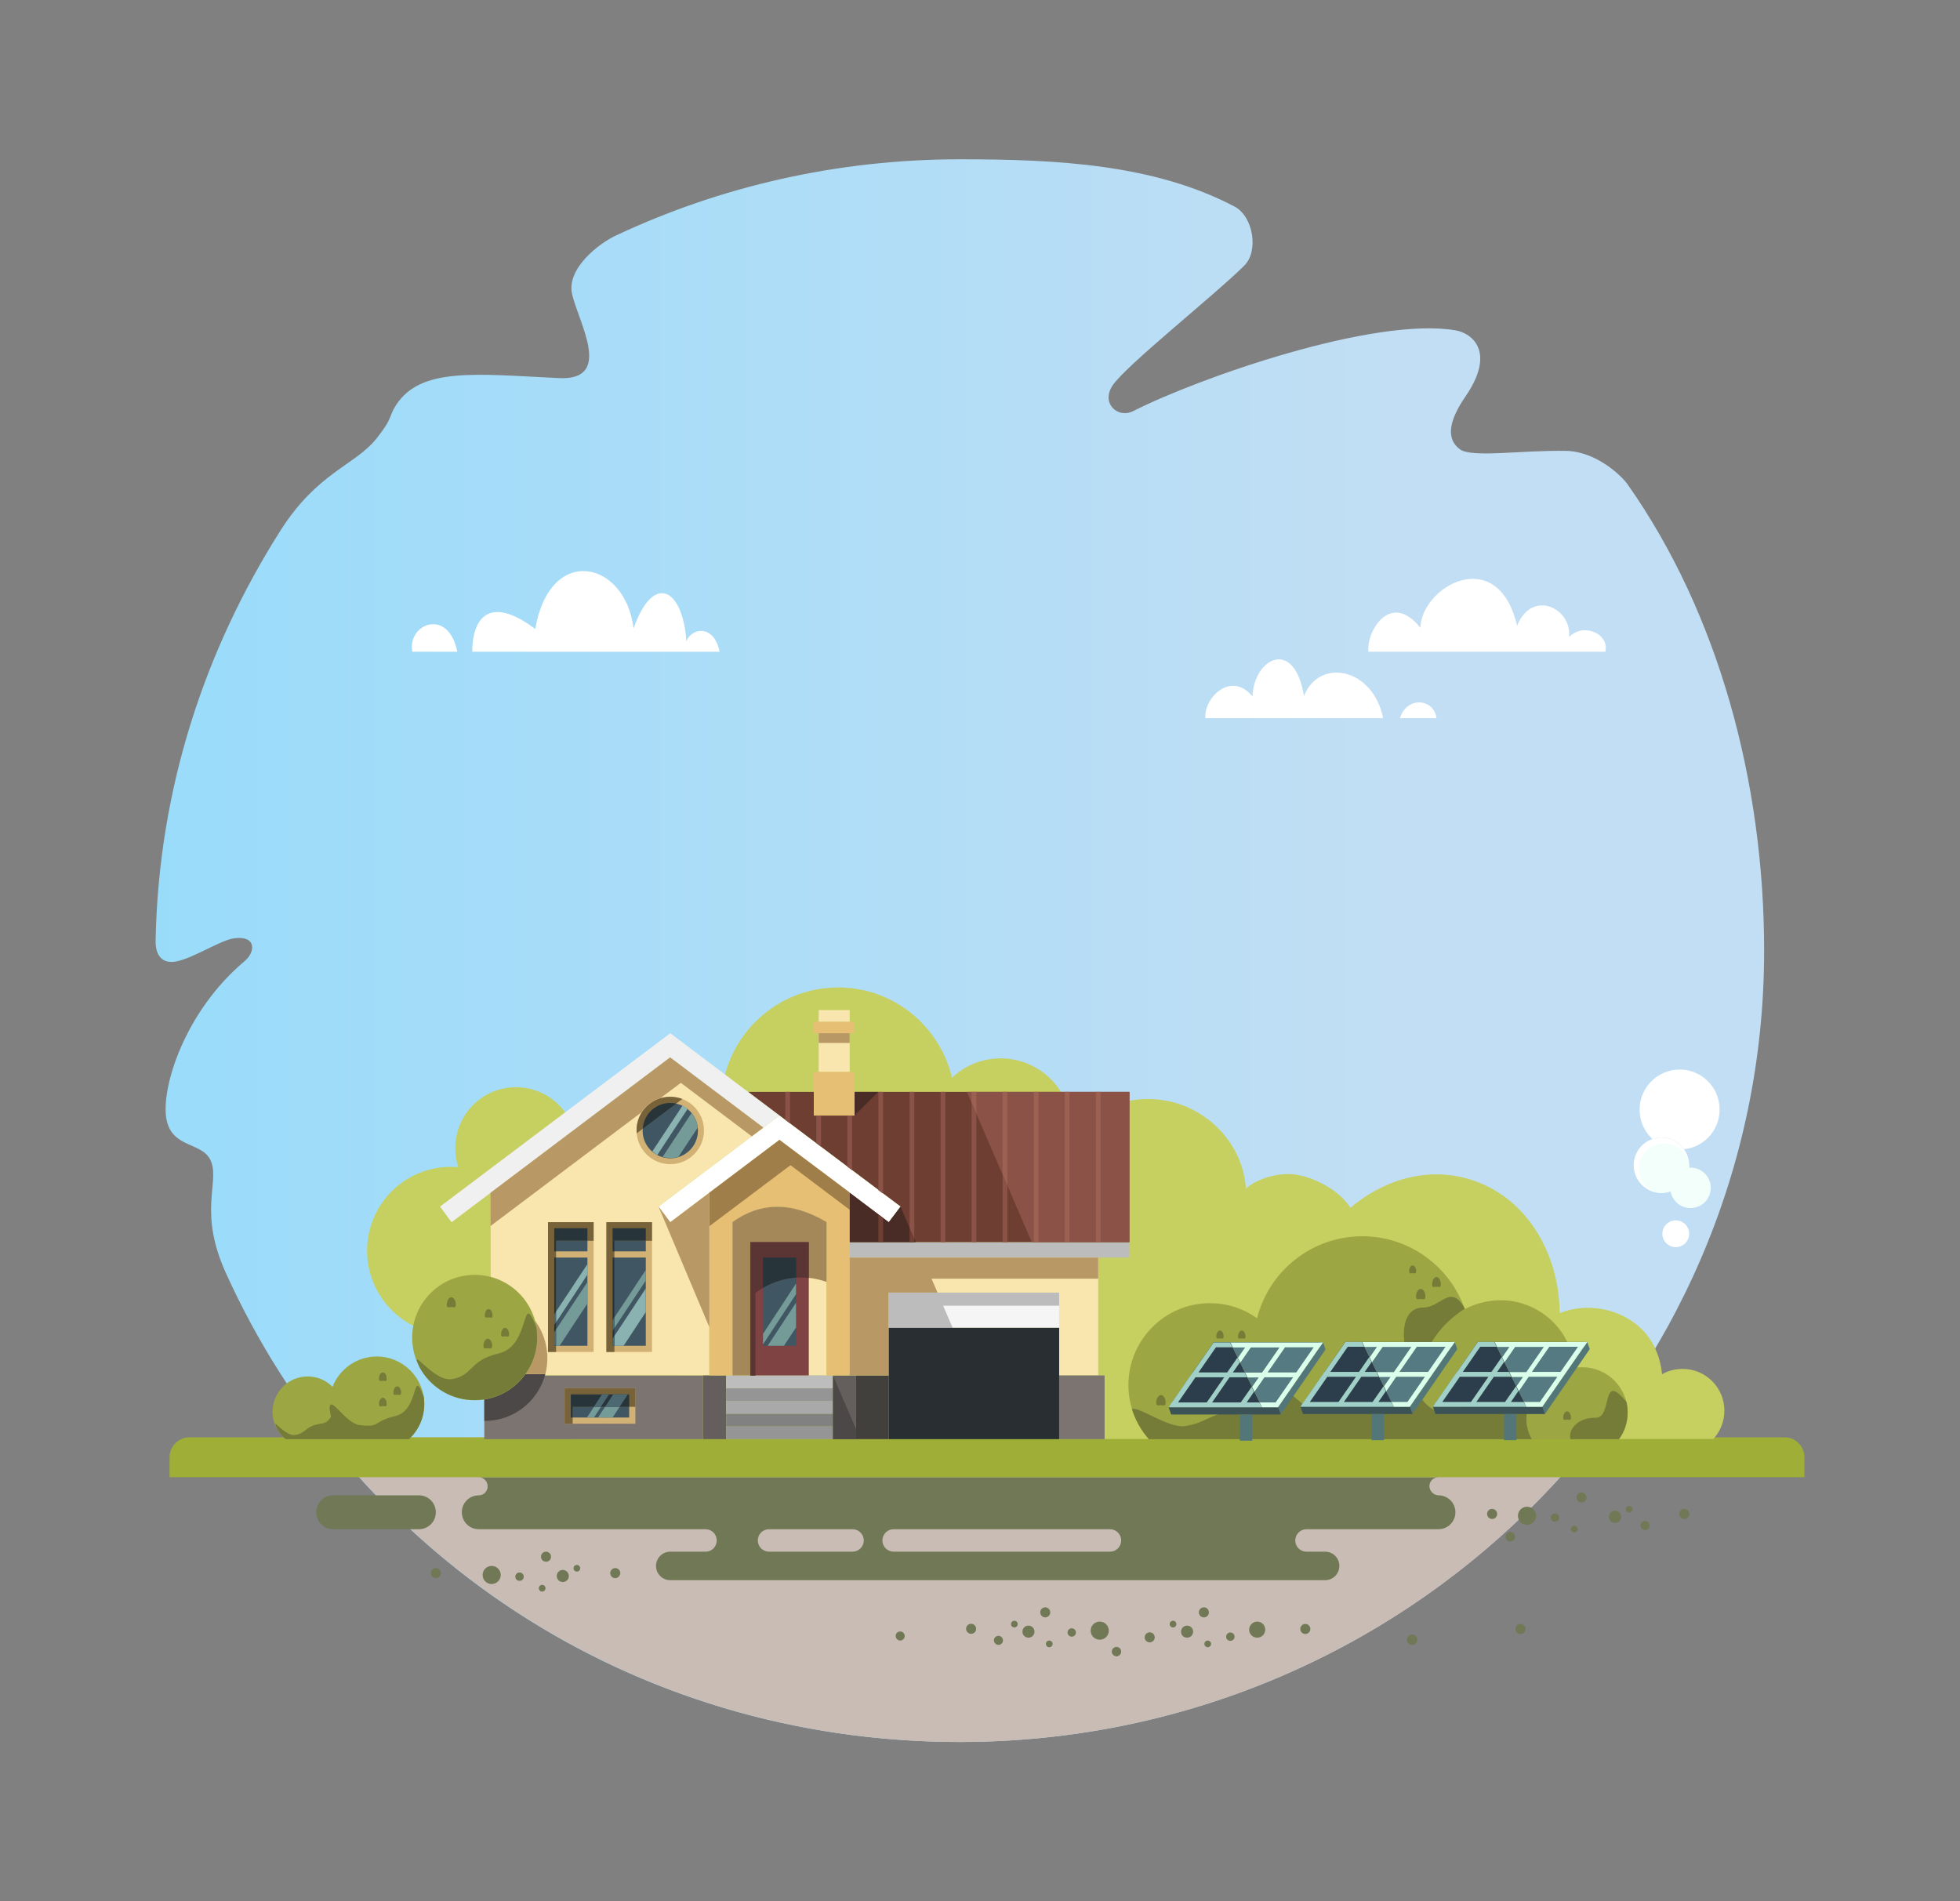 <?xml version="1.0" encoding="utf-8"?>
<!-- Generator: Adobe Illustrator 22.0.0, SVG Export Plug-In . SVG Version: 6.00 Build 0)  -->
<svg version="1.1" id="_x2014_ÎÓÈ_x5F_1" xmlns="http://www.w3.org/2000/svg" xmlns:xlink="http://www.w3.org/1999/xlink"
	 x="0px" y="0px" viewBox="0 0 1168.8 1133.9" style="enable-background:new 0 0 1168.8 1133.9;" xml:space="preserve">
<rect x="0" y="0" width="1168.8" height="1133.9" fill="#808080" stroke="none"/>
<style type="text/css">
	.st0{fill-rule:evenodd;clip-rule:evenodd;fill:url(#SVGID_1_);}
	.st1{fill-rule:evenodd;clip-rule:evenodd;fill:#C9BCB5;}
	.st2{fill-rule:evenodd;clip-rule:evenodd;fill:#FFFFFF;}
	.st3{fill-rule:evenodd;clip-rule:evenodd;fill:#F2FFFA;}
	.st4{fill-rule:evenodd;clip-rule:evenodd;fill:#707855;}
	.st5{fill:#9EAE37;}
	.st6{fill-rule:evenodd;clip-rule:evenodd;fill:#C6D061;}
	.st7{fill-rule:evenodd;clip-rule:evenodd;fill:#9CA744;}
	.st8{fill-rule:evenodd;clip-rule:evenodd;fill:#757C38;}
	.st9{fill-rule:evenodd;clip-rule:evenodd;fill:#7C7470;}
	.st10{fill-rule:evenodd;clip-rule:evenodd;fill:#D2B174;}
	.st11{fill-rule:evenodd;clip-rule:evenodd;fill:#F9E6AE;}
	.st12{fill-rule:evenodd;clip-rule:evenodd;fill:#42403D;}
	.st13{fill-rule:evenodd;clip-rule:evenodd;fill:#BCBCBC;}
	.st14{fill-rule:evenodd;clip-rule:evenodd;fill:#6F3E33;}
	.st15{fill-rule:evenodd;clip-rule:evenodd;fill:#645F5C;}
	.st16{fill-rule:evenodd;clip-rule:evenodd;fill:#959595;}
	.st17{fill-rule:evenodd;clip-rule:evenodd;fill:#818181;}
	.st18{fill-rule:evenodd;clip-rule:evenodd;fill:#A9A9A9;}
	.st19{fill-rule:evenodd;clip-rule:evenodd;fill:#F0F0F0;}
	.st20{fill-rule:evenodd;clip-rule:evenodd;fill:#BDBDBD;}
	.st21{fill-rule:evenodd;clip-rule:evenodd;fill:#405662;}
	.st22{fill-rule:evenodd;clip-rule:evenodd;fill:#E7BF74;}
	.st23{fill-rule:evenodd;clip-rule:evenodd;fill:#F5F5F5;}
	.st24{fill-rule:evenodd;clip-rule:evenodd;fill:#B89966;}
	.st25{fill-rule:evenodd;clip-rule:evenodd;fill:#9F7E49;}
	.st26{fill-rule:evenodd;clip-rule:evenodd;fill:#A58859;}
	.st27{fill-rule:evenodd;clip-rule:evenodd;fill:#4A2C26;}
	.st28{fill:#6F3E33;}
	.st29{fill-rule:evenodd;clip-rule:evenodd;fill:#77623A;}
	.st30{fill-rule:evenodd;clip-rule:evenodd;fill:#27343A;}
	.st31{fill-rule:evenodd;clip-rule:evenodd;fill:#4C4847;}
	.st32{fill-rule:evenodd;clip-rule:evenodd;fill:#759B99;}
	.st33{fill-rule:evenodd;clip-rule:evenodd;fill:#89B2B0;}
	.st34{fill-rule:evenodd;clip-rule:evenodd;fill:#7F4343;}
	.st35{fill-rule:evenodd;clip-rule:evenodd;fill:#5B3434;}
	.st36{fill-rule:evenodd;clip-rule:evenodd;fill:#4C6972;}
	.st37{fill-rule:evenodd;clip-rule:evenodd;fill:#8B5347;}
	.st38{fill:#9D6152;}
	.st39{fill:#8B5347;}
	.st40{fill-rule:evenodd;clip-rule:evenodd;fill:#282E31;}
	.st41{fill-rule:evenodd;clip-rule:evenodd;fill:#537679;}
	.st42{fill-rule:evenodd;clip-rule:evenodd;fill:#3B5357;}
	.st43{fill-rule:evenodd;clip-rule:evenodd;fill:#2C3E4B;}
	.st44{fill-rule:evenodd;clip-rule:evenodd;fill:#567A81;}
	.st45{fill-rule:evenodd;clip-rule:evenodd;fill:#A0D0C7;}
	.st46{fill-rule:evenodd;clip-rule:evenodd;fill:#DAFFEA;}
</style>
<g>
	<linearGradient id="SVGID_1_" gradientUnits="userSpaceOnUse" x1="92.798" y1="566.929" x2="1052.154" y2="566.929">
		<stop  offset="0" style="stop-color:#99DCFA"/>
		<stop  offset="0.162" style="stop-color:#A2DCF9"/>
		<stop  offset="0.768" style="stop-color:#C1DEF4"/>
	</linearGradient>
	<path class="st0" d="M572.5,95c57.5,0,115.7,2.9,163.7,28.2c11.2,5.9,14.5,26.6,5.8,35.2c-18.2,18.1-71.6,60.3-78.8,71.9
		c-6.6,10.6,3.6,19.4,12.5,14.9c39.3-19.9,143.5-56.4,192.2-48.2c10.1,1.7,24.3,13,5.9,39.6c-9.7,14.1-11.8,25.3-3,31.5
		c7.3,5,37.3,0.3,63.1,0.8c18.3,0.4,33.3,15.1,36.7,20c54.2,77,81.4,177.6,81.4,278.1c0,260.6-214.8,471.9-479.7,471.9
		c-197.3,0-362.7-114-437.7-279.9c-16.1-35.6-4.1-52.8-8.5-65.7c-4.4-12.8-23.6-7.6-26.9-26.1C96,648.7,110,603.3,146,573.1
		c6.2-5.2,7.2-15.3-6.4-13.5c-7.8,1-23.8,11.5-34,13.7c-9.2,2-13-3.9-12.8-12.4c1.7-90,29.1-173,74.4-244.4
		c21.9-34.6,44.4-39,57.1-54.7c10.2-12.7,7.3-13.1,11.8-20.1c14.7-22.9,47.6-18.6,97.3-16.2c32.4,1.5,11.8-32.8,7.8-49.9
		c-3.7-15.6,16.5-30.7,26-35.1C429.3,111.3,499,95,572.5,95L572.5,95z"/>
	<path class="st1" d="M194.3,857.2c87.2,111,222.8,181.7,378.1,181.7c153.7,0,290.4-71.1,378.2-181.7H194.3z"/>
	<g>
		<path class="st2" d="M319.2,375.1c8.7-50.9,53.8-40.8,58.6-0.3c11.8-33.6,29.4-23.9,31.5,7.6c3.4-8.2,16.5-10.1,19.8,6.3H281.6
			C281.6,369.4,291.2,354.1,319.2,375.1L319.2,375.1z"/>
		<path class="st2" d="M272.7,388.7h-26.8C242.7,372,267.4,362.1,272.7,388.7L272.7,388.7z"/>
		<path class="st2" d="M777.6,415.1c-5.8-35.2-29.9-22.5-30.7,0.2c-13.1-15.6-29.2,1.3-28.1,13h106
			C818.8,398.3,786.7,392,777.6,415.1L777.6,415.1z"/>
		<path class="st2" d="M834.8,428.3h21.8C855.4,417,839.2,414.6,834.8,428.3L834.8,428.3z"/>
		<path class="st2" d="M957.3,388.7c2.6-10.6-12.9-17.7-21.6-8.8c1.7-17.5-22.4-28.6-31-6.7c-11.5-49-56.9-23.8-57.7,1.2
			c-17.4-22-32.2,1.4-31,14.3H957.3L957.3,388.7z"/>
	</g>
	<g>
		<path class="st2" d="M999.3,727.8c4.4,0,8,3.6,8,8c0,4.4-3.6,8-8,8c-4.4,0-8-3.6-8-8C991.3,731.4,994.9,727.8,999.3,727.8
			L999.3,727.8z"/>
		<path class="st2" d="M999,638c13.1-1.5,24.9,8,26.3,21.1c1.5,13.1-8,24.9-21,26.3c-3.4-4.8-9.1-7.6-15.4-6.9
			c-1.2,0.1-2.4,0.4-3.5,0.8c-4.1-3.8-6.9-8.9-7.5-14.9C976.4,651.3,985.9,639.5,999,638L999,638z"/>
		<path class="st2" d="M988.9,678.5c9.1-1,17.2,5.5,18.3,14.6c1,9.1-5.5,17.2-14.6,18.3c-9.1,1-17.2-5.5-18.3-14.6
			C973.3,687.7,979.8,679.5,988.9,678.5L988.9,678.5z"/>
		<path class="st3" d="M1007.2,696.4c6.5-0.5,12.2,4.2,12.9,10.7c0.7,6.6-4,12.6-10.7,13.3c-6.4,0.7-12.2-3.7-13.2-10
			c-1.2,0.4-2.4,0.7-3.6,0.8c-2.5,0.3-5,0-7.3-0.8c-4.2-2.3-7.2-6.5-7.8-11.6c-0.9-8.3,5.1-15.8,13.3-16.7
			c7.6-0.8,14.6,4.1,16.3,11.4C1007.3,694.6,1007.3,695.5,1007.2,696.4L1007.2,696.4z"/>
	</g>
	<g>
		<path class="st4" d="M981,912.5c-1.5,0-2.7-1.2-2.7-2.7c0-1.5,1.2-2.7,2.7-2.7c1.5,0,2.7,1.2,2.7,2.7
			C983.7,911.4,982.5,912.5,981,912.5L981,912.5z"/>
		<path class="st4" d="M910.6,909.4c-3,0-5.4-2.4-5.4-5.4c0-3,2.4-5.4,5.4-5.4c3,0,5.4,2.4,5.4,5.4C916,907,913.6,909.4,910.6,909.4
			L910.6,909.4z"/>
		<path class="st4" d="M963.1,908.2c-2,0-3.6-1.6-3.6-3.6c0-2,1.6-3.6,3.6-3.6c2,0,3.6,1.6,3.6,3.6
			C966.8,906.6,965.2,908.2,963.1,908.2L963.1,908.2z"/>
		<path class="st4" d="M938.8,913.9c-1.1,0-2-0.9-2-2s0.9-2,2-2c1.1,0,2,0.9,2,2S939.9,913.9,938.8,913.9L938.8,913.9z"/>
		<path class="st4" d="M900.6,919.3c-1.6,0-2.8-1.3-2.8-2.8c0-1.6,1.3-2.8,2.8-2.8c1.6,0,2.8,1.3,2.8,2.8
			C903.5,918,902.2,919.3,900.6,919.3L900.6,919.3z"/>
		<path class="st4" d="M927.3,907.6c-1.4,0-2.5-1.1-2.5-2.5s1.1-2.5,2.5-2.5c1.4,0,2.5,1.1,2.5,2.5S928.7,907.6,927.3,907.6
			L927.3,907.6z"/>
		<path class="st4" d="M1004.4,905.9c-1.6,0-3-1.3-3-3s1.3-3,3-3c1.6,0,3,1.3,3,3S1006.1,905.9,1004.4,905.9L1004.4,905.9z"/>
		<path class="st4" d="M889.8,905.9c-1.6,0-3-1.3-3-3s1.3-3,3-3c1.6,0,3,1.3,3,3S891.4,905.9,889.8,905.9L889.8,905.9z"/>
		<path class="st4" d="M971.5,902.1c-1.1,0-2-0.9-2-2c0-1.1,0.9-2,2-2c1.1,0,2,0.9,2,2C973.5,901.2,972.6,902.1,971.5,902.1
			L971.5,902.1z"/>
		<path class="st4" d="M943.1,896.1c-1.6,0-3-1.3-3-3c0-1.6,1.3-3,3-3c1.6,0,3,1.3,3,3C946.1,894.8,944.7,896.1,943.1,896.1
			L943.1,896.1z"/>
	</g>
	<g>
		<path class="st4" d="M595.4,981c1.5,0,2.7-1.2,2.7-2.7c0-1.5-1.2-2.7-2.7-2.7c-1.5,0-2.7,1.2-2.7,2.7
			C592.8,979.9,594,981,595.4,981L595.4,981z"/>
		<path class="st4" d="M655.8,977.9c3,0,5.4-2.4,5.4-5.4c0-3-2.4-5.4-5.4-5.4c-3,0-5.4,2.4-5.4,5.4
			C650.4,975.5,652.8,977.9,655.8,977.9L655.8,977.9z"/>
		<path class="st4" d="M613.3,976.7c2,0,3.6-1.6,3.6-3.6c0-2-1.6-3.6-3.6-3.6c-2,0-3.6,1.6-3.6,3.6
			C609.7,975.1,611.3,976.7,613.3,976.7L613.3,976.7z"/>
		<path class="st4" d="M625.7,982.4c1.1,0,2-0.9,2-2c0-1.1-0.9-2-2-2c-1.1,0-2,0.9-2,2C623.7,981.5,624.6,982.4,625.7,982.4
			L625.7,982.4z"/>
		<path class="st4" d="M665.8,987.8c1.6,0,2.8-1.3,2.8-2.8c0-1.6-1.3-2.8-2.8-2.8c-1.6,0-2.8,1.3-2.8,2.8
			C663,986.5,664.2,987.8,665.8,987.8L665.8,987.8z"/>
		<path class="st4" d="M639.1,976.1c1.4,0,2.5-1.1,2.5-2.5c0-1.4-1.1-2.5-2.5-2.5c-1.4,0-2.5,1.1-2.5,2.5
			C636.6,974.9,637.7,976.1,639.1,976.1L639.1,976.1z"/>
		<path class="st4" d="M579.1,974.4c1.6,0,3-1.3,3-3c0-1.6-1.3-3-3-3c-1.6,0-3,1.3-3,3C576.1,973,577.5,974.4,579.1,974.4
			L579.1,974.4z"/>
		<path class="st4" d="M685.6,979.5c1.6,0,3-1.3,3-3c0-1.6-1.3-3-3-3c-1.6,0-3,1.3-3,3C682.6,978.2,683.9,979.5,685.6,979.5
			L685.6,979.5z"/>
		<path class="st4" d="M604.9,970.6c1.1,0,2-0.9,2-2c0-1.1-0.9-2-2-2c-1.1,0-2,0.9-2,2C602.9,969.7,603.8,970.6,604.9,970.6
			L604.9,970.6z"/>
		<path class="st4" d="M623.3,964.6c1.6,0,3-1.3,3-3c0-1.6-1.3-3-3-3c-1.6,0-3,1.3-3,3C620.4,963.3,621.7,964.6,623.3,964.6
			L623.3,964.6z"/>
		<path class="st4" d="M749.7,976.7c2.7,0,4.8-2.2,4.8-4.8c0-2.7-2.2-4.8-4.8-4.8s-4.8,2.2-4.8,4.8
			C744.9,974.6,747.1,976.7,749.7,976.7L749.7,976.7z"/>
		<path class="st4" d="M707.9,976.7c2,0,3.6-1.6,3.6-3.6c0-2-1.6-3.6-3.6-3.6c-2,0-3.6,1.6-3.6,3.6
			C704.2,975.1,705.8,976.7,707.9,976.7L707.9,976.7z"/>
		<path class="st4" d="M720.2,982.4c1.1,0,2-0.9,2-2c0-1.1-0.9-2-2-2c-1.1,0-2,0.9-2,2C718.2,981.5,719.1,982.4,720.2,982.4
			L720.2,982.4z"/>
		<path class="st4" d="M733.7,978.6c1.4,0,2.5-1.1,2.5-2.5c0-1.4-1.1-2.5-2.5-2.5c-1.4,0-2.5,1.1-2.5,2.5
			C731.1,977.5,732.3,978.6,733.7,978.6L733.7,978.6z"/>
		<path class="st4" d="M778.4,974.5c1.6,0,3-1.3,3-3c0-1.6-1.3-3-3-3c-1.6,0-3,1.3-3,3C775.4,973.2,776.8,974.5,778.4,974.5
			L778.4,974.5z"/>
		<path class="st4" d="M699.5,970.6c1.1,0,2-0.9,2-2c0-1.1-0.9-2-2-2c-1.1,0-2,0.9-2,2C697.5,969.7,698.4,970.6,699.5,970.6
			L699.5,970.6z"/>
		<path class="st4" d="M717.9,964.6c1.6,0,3-1.3,3-3c0-1.6-1.3-3-3-3c-1.6,0-3,1.3-3,3C714.9,963.3,716.2,964.6,717.9,964.6
			L717.9,964.6z"/>
		<path class="st4" d="M536.8,978.4c1.5,0,2.7-1.2,2.7-2.7c0-1.5-1.2-2.7-2.7-2.7c-1.5,0-2.7,1.2-2.7,2.7
			C534.2,977.2,535.4,978.4,536.8,978.4L536.8,978.4z"/>
		<path class="st4" d="M842.1,981c1.7,0,3.1-1.4,3.1-3.1c0-1.7-1.4-3.1-3.1-3.1c-1.7,0-3.1,1.4-3.1,3.1
			C839.1,979.7,840.4,981,842.1,981L842.1,981z"/>
		<path class="st4" d="M906.7,974.5c1.6,0,3-1.3,3-3c0-1.6-1.3-3-3-3c-1.6,0-3,1.3-3,3C903.7,973.2,905.1,974.5,906.7,974.5
			L906.7,974.5z"/>
	</g>
	<g>
		<path class="st4" d="M857.8,891.8c5.6,0,10.1,4.5,10.1,10.1c0,5.6-4.5,10.1-10.1,10.1h-78.7c-3.7,0-6.7,3-6.7,6.7
			c0,3.7,3,6.7,6.6,6.7h11.2c4.7,0,8.5,3.8,8.5,8.5c0,4.7-3.8,8.5-8.5,8.5H399.7c-4.7,0-8.5-3.8-8.5-8.5c0-4.7,3.8-8.5,8.5-8.5h21.1
			c3.7,0,6.6-3,6.6-6.7c0-3.7-3-6.7-6.7-6.7H285.5c-5.6,0-10.1-4.5-10.1-10.1c0-5.6,4.5-10.1,10.1-10.1c3,0,5.3-2.4,5.3-5.4
			c0-3-2.4-5.4-5.4-5.4h572.4c-3,0-5.4,2.4-5.4,5.4C852.5,889.3,854.9,891.7,857.8,891.8L857.8,891.8z"/>
		<path class="st4" d="M249.8,912c5.6,0,10.1-4.5,10.1-10.1c0-5.6-4.5-10.1-10.1-10.1h-51.1c-5.6,0-10.1,4.5-10.1,10.1
			c0,5.6,4.5,10.1,10.1,10.1H249.8L249.8,912z"/>
		<path class="st1" d="M661.9,912c3.7,0,6.7,3,6.7,6.7c0,3.7-3,6.7-6.7,6.7h-129c-3.7,0-6.7-3-6.7-6.7c0-3.7,3-6.7,6.7-6.7
			L661.9,912L661.9,912z"/>
		<path class="st1" d="M508.4,912c3.7,0,6.7,3,6.7,6.7c0,3.7-3,6.7-6.7,6.7h-49.8c-3.7,0-6.7-3-6.7-6.7c0-3.7,3-6.7,6.7-6.7
			L508.4,912L508.4,912z"/>
		<g>
			<path class="st4" d="M293.2,944.7c-3,0-5.4-2.4-5.4-5.4c0-3,2.4-5.4,5.4-5.4c3,0,5.4,2.4,5.4,5.4
				C298.6,942.2,296.2,944.7,293.2,944.7L293.2,944.7z"/>
			<path class="st4" d="M335.6,943.5c-2,0-3.6-1.6-3.6-3.6c0-2,1.6-3.6,3.6-3.6c2,0,3.6,1.6,3.6,3.6
				C339.3,941.9,337.6,943.5,335.6,943.5L335.6,943.5z"/>
			<path class="st4" d="M323.3,949.2c-1.1,0-2-0.9-2-2c0-1.1,0.9-2,2-2c1.1,0,2,0.9,2,2C325.3,948.3,324.4,949.2,323.3,949.2
				L323.3,949.2z"/>
			<path class="st4" d="M309.8,942.8c-1.4,0-2.5-1.1-2.5-2.5c0-1.4,1.1-2.5,2.5-2.5s2.5,1.1,2.5,2.5
				C312.4,941.7,311.2,942.8,309.8,942.8L309.8,942.8z"/>
			<path class="st4" d="M366.9,941.2c-1.6,0-3-1.3-3-3c0-1.6,1.3-3,3-3c1.6,0,3,1.3,3,3C369.8,939.8,368.5,941.2,366.9,941.2
				L366.9,941.2z"/>
			<path class="st4" d="M259.9,941.2c-1.6,0-3-1.3-3-3c0-1.6,1.3-3,3-3c1.6,0,3,1.3,3,3C262.9,939.8,261.6,941.2,259.9,941.2
				L259.9,941.2z"/>
			<path class="st4" d="M344,937.3c-1.1,0-2-0.9-2-2c0-1.1,0.9-2,2-2c1.1,0,2,0.9,2,2C346,936.4,345.1,937.3,344,937.3L344,937.3z"
				/>
			<path class="st4" d="M325.6,931.4c-1.6,0-3-1.3-3-3c0-1.6,1.3-3,3-3c1.6,0,3,1.3,3,3C328.6,930.1,327.3,931.4,325.6,931.4
				L325.6,931.4z"/>
		</g>
	</g>
	<path class="st5" d="M1076,869.1c0-6.6-5.3-12-11.9-11.9h-951c-6.6-0.1-12,5.4-12,11.9c0,0,0,0,0,0h0V881h12v0l951,0v0h11.9V869.1
		L1076,869.1L1076,869.1z"/>
</g>
<g>
	<path class="st6" d="M639,674.8c44.1-40.9,100.8-11,104,34.1c4.3-4.1,14-8.6,25.2-8.7c11.2-0.1,29.3,7.9,37.1,20.1
		c20.2-17.1,46.1-24.4,70.7-17.1c32.9,9.7,53.7,42.5,54.1,79.9c20.4-8.1,45.9-0.1,55.9,19c2.8,5.4,4.6,11.4,5.1,17.5
		c3.6-2.1,7.8-3.2,12.3-3.2c13.8,0,24.9,11.2,24.9,24.9c0,6.5-2.5,12.5-6.6,16.9H341.6c-11.8-15.3-18.8-34.3-18.8-54.8
		c0-42.7,30.4-78.7,71.8-89.3c-1.9-4-2.9-8.6-2.9-13.3c0-17.4,14.1-31.5,31.5-31.5c2.7,0,5.3,0.3,7.7,1c-0.6-3.7-0.9-7.5-0.9-11.4
		c0-38.7,31.3-70,69.8-70c33,0,60.6,23,67.9,53.8c7.6-7.1,17.8-11.5,29-11.5c23.4,0,42.4,19,42.4,42.5
		C639,674.1,639,674.5,639,674.8L639,674.8z"/>
	<path class="st6" d="M312.4,648.7c19.8,2.6,33.8,20.8,31.2,40.6c-2.2,16.8-15.6,29.5-31.6,31.4c5.4,9.2,7.9,20.3,6.4,31.7
		c-3.6,27.4-28.6,46.8-56,43.2c-27.3-3.6-46.6-28.7-43.1-56.1c3.5-26.8,27.4-45.8,54-43.4c-1.7-5-2.2-10.5-1.5-16.1
		C274.4,660.1,292.6,646.1,312.4,648.7L312.4,648.7z"/>
	<path class="st7" d="M183.5,820.9c5.8,0,11.1,2.4,14.8,6.2c4.1-10.6,14.4-18.1,26.4-18.1c15.6,0,28.3,12.7,28.3,28.4
		c0,8.3-3.5,15.8-9.2,21c-29.3,0-45.8,0-73.4,0c-4.8-3.8-7.9-9.8-7.9-16.4C162.6,830.3,171.9,820.9,183.5,820.9L183.5,820.9z"/>
	<path class="st8" d="M191.7,849c2.7-0.3,4.5-2,5.7-4.2l0,0c-0.4-1.6-0.7-3.2-0.9-4.9c0.3-8.4,9.5,9,17.9,10
		c12.9,1.6,7.6-2.2,21.1-5.3c15-3.4,9.9-29.8,17.1-12l0,0c0.3,1.5,0.4,3.1,0.4,4.7c0,8.3-3.5,15.8-9.2,21h-73.4
		c-2.2-1.7-4-3.9-5.3-6.4l0-0.1c-3.8-8,4.6,5,10.8,4C183.2,854.6,181.6,850.4,191.7,849L191.7,849z"/>
	<path class="st8" d="M228.3,833.6c1.3,0,2.3,1.7,2.3,3.7s-1,1.3-2.3,1.3s-2.3,0.7-2.3-1.3S227,833.6,228.3,833.6L228.3,833.6z"/>
	<path class="st8" d="M236.9,826.8c1.3,0,2.3,1.7,2.3,3.7c0,2.1-1,1.3-2.3,1.3c-1.3,0-2.3,0.7-2.3-1.3
		C234.6,828.5,235.6,826.8,236.9,826.8L236.9,826.8z"/>
	<path class="st8" d="M228.3,818.5c1.3,0,2.3,1.7,2.3,3.7c0,2.1-1,1.3-2.3,1.3s-2.3,0.7-2.3-1.3C226,820.1,227,818.5,228.3,818.5
		L228.3,818.5z"/>
	<path class="st7" d="M943.6,815.4c14.9,0,27,12.1,27,27.1c0,6-1.9,11.5-5.2,15.9H685.2c-7.6-8.6-12.3-19.9-12.3-32.4
		c0-26.9,21.8-48.8,48.6-48.8c10.5,0,20.2,3.3,28.1,9c7.1-28.1,32.5-48.9,62.8-48.9c28.2,0,52.2,18.1,61.1,43.4
		c31.7-16,64.1,7,64.9,35.2C940.1,815.5,941.8,815.4,943.6,815.4L943.6,815.4z"/>
	<path class="st8" d="M951.7,845.5c10.1,0,2.8-28.4,18.2-9.4c0.5,2,0.7,4.1,0.7,6.3c0,6-1.9,11.5-5.2,15.9h-28.9
		C935.1,854.2,939.1,845.4,951.7,845.5L951.7,845.5z"/>
	<path class="st8" d="M896.9,815.4c1.5,0,2.7,2,2.7,4.4c0,2.4-1.2,1.6-2.7,1.6c-1.5,0-2.7,0.9-2.7-1.6
		C894.2,817.4,895.4,815.4,896.9,815.4L896.9,815.4z"/>
	<path class="st8" d="M879.8,822.4c1.7,0,3,1.8,3,4c0,2.2-1.3,0.9-3,0.9c-1.7,0-3,1.3-3-0.9C876.8,824.2,878.1,822.4,879.8,822.4
		L879.8,822.4z"/>
	<path class="st8" d="M887.8,802.6c1.3,0,2.4,1.7,2.4,3.8c0,2.1-1.1,1.4-2.4,1.4c-1.3,0-2.4,0.8-2.4-1.4
		C885.5,804.3,886.5,802.6,887.8,802.6L887.8,802.6z"/>
	<path class="st8" d="M856.6,761.6c1.5,0,2.6,1.9,2.6,4.3c0,2.4-1.2,1.5-2.6,1.5c-1.5,0-2.6,0.9-2.6-1.5
		C854,763.5,855.2,761.6,856.6,761.6L856.6,761.6z"/>
	<path class="st8" d="M847.2,768.7c1.5,0,2.8,2,2.8,4.4c0,2.5-1.2,1.6-2.8,1.6c-1.5,0-2.8,0.9-2.8-1.6
		C844.4,770.7,845.7,768.7,847.2,768.7L847.2,768.7z"/>
	<path class="st8" d="M842.4,754.7c1.2,0,2.1,1.5,2.1,3.4c0,1.9-0.9,1.2-2.1,1.2c-1.2,0-2.1,0.7-2.1-1.2
		C840.3,756.2,841.2,754.7,842.4,754.7L842.4,754.7z"/>
	<path class="st8" d="M934.5,841.7c1.3,0,2.3,1.7,2.3,3.7c0,2-1,1.3-2.3,1.3c-1.3,0-2.3,0.7-2.3-1.3
		C932.2,843.4,933.3,841.7,934.5,841.7L934.5,841.7z"/>
	<path class="st8" d="M738.6,841c5.2-0.7,16.7,3.8,15.7-8.8l0,0c-0.8-3.1-1.4-6.3-1.7-9.6c0.6-16.4,18.4,17.5,34.7,19.4
		c25,3,14.2-13.8,40.9-10.3c9.1,1.2,16.2-5.8,16.3-13.2c-6.7-4.4-14.2-38.7,4.3-38.7c10.4,0,16.4-14.8,24.7,0.7
		c-13.7,8.7-23.3,21.5-27.2,38.5c-0.4,4.5-0.3,8.8,0.4,12.9c4.9,11.4,21.4,15.4,26.8,4.9c3.7-7.3,17.2-0.6,25-3.3
		c11.6-4,12.4-25.7,25.6-11.5c-9.5,7.6-19,20.8-10.7,36.3h-51.3h-1.4l-175.6,0l0,0c-4.5-5.1-8-11.2-10.1-17.9
		c3.5-2.1,22.2,11.7,31.7,10.1C721,848.1,718.9,843.6,738.6,841L738.6,841z M846,819.1c0.2,0.1,0.3,0.1,0.4-0.1
		C846.3,819.1,846.1,819.1,846,819.1L846,819.1z"/>
	<path class="st8" d="M734.4,807.9c1.5,0,2.8,2,2.8,4.4s-1.2,1.6-2.8,1.6s-2.8,0.9-2.8-1.6S732.9,807.9,734.4,807.9L734.4,807.9z"/>
	<path class="st8" d="M740.5,793.5c1.2,0,2.2,1.6,2.2,3.5c0,2-1,1.2-2.2,1.2s-2.2,0.7-2.2-1.2C738.3,795.1,739.3,793.5,740.5,793.5
		L740.5,793.5z"/>
	<path class="st8" d="M727.5,793.5c1.2,0,2.2,1.6,2.2,3.5c0,2-1,1.2-2.2,1.2c-1.2,0-2.2,0.7-2.2-1.2
		C725.3,795.1,726.3,793.5,727.5,793.5L727.5,793.5z"/>
	<path class="st8" d="M692.3,832c1.5,0,2.8,2,2.8,4.4c0,2.5-1.2,1.6-2.8,1.6c-1.5,0-2.8,0.9-2.8-1.6
		C689.6,833.9,690.8,832,692.3,832L692.3,832z"/>
	<polygon class="st9" points="288.8,820.3 419.2,820.3 419.2,858.3 288.8,858.3 288.8,820.3 	"/>
	<polygon class="st10" points="336.7,827.9 378.9,827.9 378.9,849.1 336.7,849.1 336.7,827.9 	"/>
	<path class="st11" d="M292.6,711.3l107-80.7l55.6,41.9l-62.5,47.1l7,9.2l23.3-17.6v109H292.6V711.3L292.6,711.3z M436.8,820.3h56.1
		v-91.5c-21.3-12.6-39.8-11.7-56.1,0V820.3L436.8,820.3z"/>
	<path class="st10" d="M399.7,654.1c11.1,0,20.1,9,20.1,20.1c0,11.1-9,20.1-20.1,20.1c-11.1,0-20.1-9-20.1-20.1
		C379.5,663.1,388.5,654.1,399.7,654.1L399.7,654.1z"/>
	<polygon class="st11" points="654.9,750 654.9,820.3 631.6,820.3 631.6,770.9 530,770.9 530,820.3 506.7,820.3 506.7,750 
		654.9,750 	"/>
	<polygon class="st12" points="510.5,820.3 530,820.3 530,858.3 510.5,858.3 510.5,820.3 	"/>
	<polygon class="st13" points="506.7,740.8 673.5,740.8 673.5,750 506.7,750 506.7,740.8 	"/>
	<polygon class="st14" points="446.1,651.2 485.3,651.2 485.3,665.3 509.6,665.3 509.6,651.2 673.5,651.2 673.5,740.8 506.7,740.8 
		506.7,711.3 530,728.9 537,719.6 446.1,651.2 	"/>
	<polygon class="st15" points="496.7,820.3 510.5,820.3 510.5,858.3 496.7,858.3 496.7,820.3 	"/>
	<polygon class="st15" points="419.2,820.3 433,820.3 433,858.3 419.2,858.3 419.2,820.3 	"/>
	<polygon class="st9" points="631.6,820.3 658.7,820.3 658.7,858.3 631.6,858.3 631.6,820.3 	"/>
	<polygon class="st16" points="433,858.3 496.7,858.3 496.7,850.7 433,850.7 433,858.3 	"/>
	<polygon class="st17" points="433,850.7 496.7,850.7 496.7,843.1 433,843.1 433,850.7 	"/>
	<polygon class="st18" points="433,843.1 496.7,843.1 496.7,835.5 433,835.5 433,843.1 	"/>
	<polygon class="st16" points="433,835.5 496.7,835.5 496.7,827.9 433,827.9 433,835.5 	"/>
	<polygon class="st19" points="464.8,665.3 399.7,616.2 262.4,719.6 269.3,728.9 399.7,630.6 455.2,672.5 464.8,665.3 	"/>
	<polygon class="st11" points="488.2,616.2 506.7,616.2 506.7,639.3 488.2,639.3 488.2,616.2 	"/>
	<polygon class="st20" points="433,827.9 496.7,827.9 496.7,820.3 433,820.3 433,827.9 	"/>
	<path class="st21" d="M399.7,657.8c9.1,0,16.5,7.4,16.5,16.5c0,9.1-7.4,16.5-16.5,16.5c-9.1,0-16.5-7.4-16.5-16.5
		C383.2,665.1,390.6,657.8,399.7,657.8L399.7,657.8z"/>
	<polygon class="st22" points="485.3,609.3 509.6,609.3 509.6,616.2 485.3,616.2 485.3,609.3 	"/>
	<polygon class="st11" points="488.2,602.4 506.7,602.4 506.7,609.3 488.2,609.3 488.2,602.4 	"/>
	<polygon class="st22" points="485.3,639.3 509.6,639.3 509.6,665.3 485.3,665.3 485.3,639.3 	"/>
	<polygon class="st10" points="361.6,806.3 388.8,806.3 388.8,728.9 361.6,728.9 361.6,806.3 	"/>
	<polygon class="st21" points="340.4,831.6 375.2,831.6 375.2,845.4 340.4,845.4 340.4,831.6 	"/>
	<polygon class="st10" points="326.8,806.3 354,806.3 354,728.9 326.8,728.9 326.8,806.3 	"/>
	<polygon class="st23" points="530,770.9 631.6,770.9 631.6,791.9 530,791.9 530,770.9 	"/>
	<path class="st22" d="M423,711.3l41.9-31.6l41.9,31.6v109H423V711.3L423,711.3z M436.8,820.3h56.1v-91.5
		c-21.3-12.6-39.8-11.7-56.1,0V820.3L436.8,820.3z"/>
	<polygon class="st2" points="537,719.6 464.8,665.3 464.8,665.3 392.7,719.6 399.7,728.9 464.8,679.8 530,728.9 537,719.6 	"/>
	<path class="st24" d="M292.6,711.3l107-80.7l55.6,41.9l-6.9,5.2l-42.3-31.9l-12,9c-4.8,1.4-8.9,4.5-11.5,8.6l-90,67.8V711.3
		L292.6,711.3z"/>
	<polygon class="st25" points="423,711.3 464.8,679.8 506.7,711.2 506.7,721.5 471.4,694.9 423,731.3 423,711.3 	"/>
	<path class="st26" d="M436.8,820.3h13.7v-49.4c12.7-9.1,26.8-11.7,42.4-6.4v-35.7c-21.3-12.6-39.8-11.7-56.1,0V820.3L436.8,820.3z"
		/>
	<polygon class="st24" points="654.9,750 654.9,762.6 555.5,762.6 559.1,770.9 530,770.9 530,820.3 506.7,820.3 506.7,750 
		654.9,750 	"/>
	<polygon class="st13" points="530,770.9 631.6,770.9 631.6,778.7 562.4,778.7 568.1,791.9 530,791.9 530,770.9 	"/>
	<polygon class="st27" points="546.1,740.8 506.7,740.8 506.7,711.3 530,728.9 537,719.6 546.1,740.8 	"/>
	<path class="st28" d="M542.4,740.8v-8.6l2.8,6.5v2.1H542.4L542.4,740.8z M523.8,740.8v-16.5l2.8,2.1v14.4H523.8L523.8,740.8z"/>
	<path class="st29" d="M399.7,654.1c2.5,0,4.9,0.5,7.2,1.3l-27.2,20.5c0-0.6-0.1-1.1-0.1-1.7C379.5,663.1,388.5,654.1,399.7,654.1
		L399.7,654.1z"/>
	<path class="st30" d="M399.7,657.8c1.2,0,2.4,0.1,3.5,0.4l-19.9,15C383.8,664.6,390.9,657.8,399.7,657.8L399.7,657.8z"/>
	<path class="st21" d="M330.5,750h19.8v52.6h-19.8V750L330.5,750z M330.5,732.5h19.8v13.8h-19.8V732.5L330.5,732.5z"/>
	<polygon class="st29" points="336.7,849.1 341.5,849.1 341.5,839 378.9,839 378.9,827.9 336.7,827.9 336.7,849.1 	"/>
	<polygon class="st30" points="340.4,831.6 375.2,831.6 375.2,839 341.5,839 341.5,845.4 340.4,845.4 340.4,831.6 	"/>
	<polygon class="st27" points="509.6,665.3 509.6,651.2 523.7,651.2 509.6,665.3 	"/>
	<polygon class="st24" points="488.2,616.2 506.7,616.2 506.7,622 488.2,622 488.2,616.2 	"/>
	<polygon class="st31" points="496.7,820.3 510.5,852.4 510.5,858.3 496.7,858.3 496.7,820.3 	"/>
	<path class="st32" d="M365.3,845.4l4.2-6.4h-8.7l-4.2,6.4H365.3L365.3,845.4z M354.2,845.4l4.2-6.4h-4.2l-4.2,6.4H354.2
		L354.2,845.4z"/>
	<path class="st33" d="M392,688.8l18-27.4l0,0l0,0c-0.1-0.1-0.2-0.1-0.3-0.2l-0.1-0.1c-0.1-0.1-0.2-0.1-0.2-0.2l-0.1-0.1
		c-0.1-0.1-0.1-0.1-0.2-0.2c0,0-0.1-0.1-0.1-0.1c-0.1,0-0.1-0.1-0.2-0.1c0,0-0.1-0.1-0.1-0.1c-0.1,0-0.1-0.1-0.2-0.1
		c-0.1,0-0.1-0.1-0.2-0.1c-0.1,0-0.1-0.1-0.2-0.1c-0.1,0-0.1-0.1-0.2-0.1c-0.1,0-0.1-0.1-0.2-0.1c-0.1,0-0.1-0.1-0.2-0.1
		c-0.1,0-0.1-0.1-0.2-0.1c-0.1,0-0.1-0.1-0.2-0.1c0,0-0.1,0-0.1-0.1h0l-18,27.3l0,0c0.1,0,0.1,0.1,0.2,0.1c0,0,0.1,0.1,0.1,0.1
		c0.1,0,0.1,0.1,0.2,0.1c0,0,0.1,0.1,0.1,0.1c0.1,0,0.1,0.1,0.2,0.1c0,0,0.1,0.1,0.1,0.1c0.1,0.1,0.1,0.1,0.2,0.2c0,0,0.1,0,0.1,0.1
		c0.1,0.1,0.2,0.1,0.2,0.2l0.1,0.1c0.1,0.1,0.2,0.1,0.3,0.2l0,0l0,0c0.1,0.1,0.2,0.1,0.3,0.2l0,0l0,0c0.1,0.1,0.2,0.1,0.3,0.2l0,0
		C391.8,688.7,391.9,688.7,392,688.8L392,688.8L392,688.8z"/>
	<path class="st32" d="M404.6,689.9l11.4-17.3c-0.3-3.3-1.6-6.3-3.6-8.8l-17.3,26.2c1.4,0.4,2.9,0.6,4.5,0.6
		C401.4,690.7,403.1,690.4,404.6,689.9L404.6,689.9z"/>
	<polygon class="st34" points="447.4,740.8 482.3,740.8 482.3,820.3 447.4,820.3 447.4,740.8 	"/>
	<polygon class="st21" points="455,750 474.7,750 474.7,802.6 455,802.6 455,750 	"/>
	<path class="st35" d="M447.4,740.8h34.9v21.4c-11.5-1.3-22,1.8-31.8,8.8v49.4h-3V740.8L447.4,740.8z"/>
	<path class="st30" d="M455,750h19.8v11.9c-6.9,0.4-13.5,2.5-19.8,6.1V750L455,750z"/>
	<path class="st21" d="M365.3,750h19.8v52.6h-19.8V750L365.3,750z M365.3,732.5h19.8v13.8h-19.8V732.5L365.3,732.5z"/>
	<polygon class="st29" points="361.6,806.3 366.4,806.3 366.4,740 388.8,740 388.8,728.9 361.6,728.9 361.6,806.3 	"/>
	<path class="st30" d="M365.3,750h1.1v52.6h-1.1V750L365.3,750z M365.3,732.5h19.8v7.4h-18.7v6.4h-1.1V732.5L365.3,732.5z"/>
	<polygon class="st29" points="326.8,806.3 331.6,806.3 331.6,740 354,740 354,728.9 326.8,728.9 326.8,806.3 	"/>
	<path class="st30" d="M330.5,750h1.1v52.6h-1.1V750L330.5,750z M330.5,732.5h19.8v7.4h-18.7v6.4h-1.1V732.5L330.5,732.5z"/>
	<polygon class="st33" points="331.6,788.6 350.3,760.2 350.3,753.9 331.6,782.2 331.6,788.6 	"/>
	<polygon class="st32" points="333.7,802.6 350.3,777.4 350.3,764.6 331.6,792.9 331.6,802.6 333.7,802.6 	"/>
	<polygon class="st32" points="366.4,792 385.1,763.7 385.1,757.4 366.4,785.7 366.4,792 	"/>
	<polygon class="st33" points="371.9,802.6 385.1,782.5 385.1,768.4 366.4,796.7 366.4,802.6 371.9,802.6 	"/>
	<polygon class="st32" points="455,801.8 474.7,771.8 474.7,765.5 455,795.5 455,801.8 	"/>
	<polygon class="st32" points="467.5,802.6 474.7,791.7 474.7,776.9 457.8,802.6 467.5,802.6 	"/>
	<path class="st36" d="M369.5,839l4.9-7.4h-8.7l-4.9,7.4H369.5L369.5,839z M358.3,839l4.9-7.4h-4.2l-4.9,7.4H358.3L358.3,839z"/>
	<path class="st36" d="M366.4,796.7l-1.1,1.7v4.2h1.1V796.7L366.4,796.7z M365.3,793.7l1.1-1.7v-6.3l-1.1,1.7V793.7L365.3,793.7z"/>
	<path class="st36" d="M331.6,792.9l-1.1,1.7v8h1.1V792.9L331.6,792.9z M330.5,790.2l1.1-1.7v-6.3l-1.1,1.7V790.2L330.5,790.2z"/>
	<polygon class="st37" points="576.6,651.2 673.5,651.2 673.5,740.8 615.3,740.8 576.6,651.2 	"/>
	<path class="st38" d="M653.5,740.8v-89.6h2.8v89.6H653.5L653.5,740.8z M579.4,657.6v-6.4h2.8v13L579.4,657.6L579.4,657.6z
		 M597.9,700.6v-49.4h2.8v55.9L597.9,700.6L597.9,700.6z M616.5,740.8v-89.6h2.8v89.6H616.5L616.5,740.8z M635,740.8v-89.6h2.8v89.6
		H635L635,740.8z"/>
	<path class="st39" d="M468.3,667.9v-16.7h2.8V670L468.3,667.9L468.3,667.9z M486.8,681.8v-16.5h2.8v18.6L486.8,681.8L486.8,681.8z
		 M505.3,695.8v-30.5h2.8v32.6L505.3,695.8L505.3,695.8z M523.8,709.8v-58.6h2.8v60.7L523.8,709.8L523.8,709.8z M542.4,732.2v-81
		h2.8v87.5L542.4,732.2L542.4,732.2z M560.9,740.8v-89.6h2.8v89.6H560.9L560.9,740.8z M579.4,740.8v-83.1l2.8,6.5v76.6H579.4
		L579.4,740.8z M597.9,740.8v-40.2l2.8,6.5v33.7H597.9L597.9,740.8z"/>
	<polygon class="st40" points="530,791.9 631.6,791.9 631.6,858.3 530,858.3 530,791.9 	"/>
	<polygon class="st24" points="392.7,719.6 399.7,728.9 423,711.3 423,791.5 392.7,719.6 	"/>
	<path class="st31" d="M325.2,819.5c-4.2,16-18.7,27.9-36,27.9l-0.4,0v-27.9H325.2L325.2,819.5z"/>
	<path class="st24" d="M292.6,772.8c19,1.7,33.8,17.7,33.8,37.2c0,3.3-0.4,6.5-1.2,9.5h-32.6V772.8L292.6,772.8z"/>
	<path class="st7" d="M283.1,760.3c20.6,0,37.3,16.7,37.3,37.4c0,20.6-16.7,37.4-37.3,37.4c-20.6,0-37.3-16.7-37.3-37.4
		C245.8,777,262.5,760.3,283.1,760.3L283.1,760.3z"/>
	<path class="st8" d="M297.3,807.2c19.7-4.5,13.1-39.2,22.5-15.8l0,0c0.3,2,0.5,4.1,0.5,6.2c0,20.6-16.7,37.4-37.3,37.4
		c-14.1,0-26.4-7.9-32.7-19.4l-0.1-0.2c-6.7-14.3,8.2,8.9,19.2,7.1C282.5,820.3,279.5,811.3,297.3,807.2L297.3,807.2z"/>
	<path class="st8" d="M290.9,798.4c1.4,0,2.6,1.9,2.6,4.2s-1.2,1.5-2.6,1.5c-1.4,0-2.6,0.8-2.6-1.5S289.5,798.4,290.9,798.4
		L290.9,798.4z"/>
	<path class="st8" d="M301.2,791.9c1.3,0,2.4,1.7,2.4,3.8c0,2.1-1.1,1.3-2.4,1.3c-1.3,0-2.4,0.8-2.4-1.3
		C298.9,793.6,299.9,791.9,301.2,791.9L301.2,791.9z"/>
	<path class="st8" d="M291.4,780.7c1.3,0,2.3,1.7,2.3,3.7c0,2.1-1,1.3-2.3,1.3c-1.3,0-2.3,0.7-2.3-1.3
		C289.1,782.4,290.2,780.7,291.4,780.7L291.4,780.7z"/>
	<path class="st8" d="M269.1,773.7c1.5,0,2.7,1.9,2.7,4.3c0,2.4-1.2,1.5-2.7,1.5c-1.5,0-2.7,0.9-2.7-1.5
		C266.5,775.6,267.7,773.7,269.1,773.7L269.1,773.7z"/>
</g>
<g>
	<polygon class="st41" points="790.4,804.9 789,800.5 762.2,839.3 763.7,843.6 790.4,804.9 	"/>
	<polygon class="st42" points="762.2,839.3 696.9,839.3 698.4,843.6 763.7,843.6 762.2,839.3 	"/>
	<polygon class="st43" points="733.6,800.5 723.7,800.5 696.9,839.3 752.6,839.3 733.6,800.5 	"/>
	<polygon class="st44" points="789,800.5 733.6,800.5 752.6,839.3 762.2,839.3 789,800.5 	"/>
	<path class="st45" d="M752.6,839.3l-11.1,0l0,0c-1.2,0-2.3,0-3.5,0l0,0l-17.1,0l0,0c-1.2,0-2.3,0-3.5,0l0,0l-17.1,0l0,0l-3.5,0l0,0
		h0l1.9-2.9h0.1l11-15.9l1.4-2h0.1l12-17.3l0.4-0.6l9.8,0l1.4,2.9l-9.8,0l-10.4,15l17.1,0l6.1-8.8l1.4,2.9l-4.1,5.9l7,0l1.4,2.9
		l-10.4,0l-10.4,15l17.1,0l6.5-9.3l1.4,2.9l-4.4,6.4l7.6,0L752.6,839.3L752.6,839.3z M719.6,836.4l10.4-15l-17.1,0l-10.4,15
		L719.6,836.4L719.6,836.4z"/>
	<path class="st46" d="M789,800.6l-2,2.9h-0.1l-10.4,15h0c-0.7,1-1.3,1.9-2,2.9h0l-10.4,15h0l-2,2.9l-9.5,0l-1.4-2.9l9.5,0l10.4-15
		l-17.1,0l-5.9,8.6l-1.4-2.9l3.9-5.6l-6.7,0l-1.4-2.9l10.1,0l10.4-15l-17.1,0l-6.3,9.1l-1.4-2.9l4.3-6.2l-7.3,0l-1.4-2.9l51.9,0l0,0
		L789,800.6L789,800.6L789,800.6L789,800.6z M766.3,803.5l-10.4,15l17.1,0l10.4-15L766.3,803.5L766.3,803.5z"/>
	<polygon class="st41" points="739.3,859.2 746.7,859.2 746.7,843.6 739.3,843.6 739.3,859.2 	"/>
	<polygon class="st41" points="869,804.6 867.5,800.3 840.8,839 842.3,843.3 869,804.6 	"/>
	<polygon class="st42" points="840.8,839 775.5,839 777,843.3 842.3,843.3 840.8,839 	"/>
	<polygon class="st43" points="812.2,800.3 802.3,800.3 775.5,839 831.2,839 812.2,800.3 	"/>
	<polygon class="st44" points="867.5,800.3 812.2,800.3 831.2,839 840.8,839 867.5,800.3 	"/>
	<path class="st45" d="M831.2,839l-11.1,0l0,0c-1.2,0-2.3,0-3.5,0l0,0l-17.1,0l0,0c-1.2,0-2.3,0-3.5,0l0,0l-17.1,0l0,0l-3.5,0l0,0h0
		l1.9-2.9h0.1l11-15.9l1.4-2h0.1l12-17.3l0.4-0.6l9.8,0l1.4,2.9l-9.8,0l-10.4,15l17.1,0l6.1-8.8l1.4,2.9l-4.1,5.9l7,0l1.4,2.9
		l-10.4,0l-10.4,15l17.1,0l6.5-9.3l1.4,2.9l-4.4,6.4l7.6,0L831.2,839L831.2,839z M798.2,836.1l10.4-15l-17.1,0l-10.4,15L798.2,836.1
		L798.2,836.1z"/>
	<path class="st46" d="M867.6,800.3l-2,2.9h-0.1l-10.4,15h0c-0.7,1-1.3,1.9-2,2.9h0l-10.4,15h0l-2,2.9l-9.5,0l-1.4-2.9l9.5,0
		l10.4-15l-17.1,0l-5.9,8.6l-1.4-2.9l3.9-5.6l-6.7,0l-1.4-2.9l10.1,0l10.4-15l-17.1,0l-6.3,9.1l-1.4-2.9l4.3-6.2l-7.3,0l-1.4-2.9
		l51.9,0l0,0L867.6,800.3L867.6,800.3L867.6,800.3L867.6,800.3z M844.9,803.2l-10.4,15l17.1,0l10.4-15L844.9,803.2L844.9,803.2z"/>
	<polygon class="st41" points="817.9,858.9 825.3,858.9 825.3,843.3 817.9,843.3 817.9,858.9 	"/>
	<g>
		<polygon class="st41" points="948,804.6 946.5,800.3 919.8,839 921.3,843.3 948,804.6 		"/>
		<polygon class="st42" points="919.8,839 854.5,839 856,843.3 921.3,843.3 919.8,839 		"/>
		<polygon class="st43" points="891.2,800.3 881.3,800.3 854.5,839 910.2,839 891.2,800.3 		"/>
		<polygon class="st44" points="946.5,800.3 891.2,800.3 910.2,839 919.8,839 946.5,800.3 		"/>
		<path class="st45" d="M910.2,839l-11.1,0l0,0c-1.2,0-2.3,0-3.5,0l0,0l-17.1,0l0,0c-1.2,0-2.3,0-3.5,0l0,0l-17.1,0l0,0l-3.5,0l0,0
			h0l1.9-2.9h0.1l11-15.9l1.4-2h0.1l12-17.3l0.4-0.6l9.8,0l1.4,2.9l-9.8,0l-10.4,15l17.1,0l6.1-8.8l1.4,2.9l-4.1,5.9l7,0l1.4,2.9
			l-10.4,0l-10.4,15l17.1,0l6.5-9.3l1.4,2.9l-4.4,6.4l7.6,0L910.2,839L910.2,839z M877.2,836.1l10.4-15l-17.1,0l-10.4,15
			L877.2,836.1L877.2,836.1z"/>
		<path class="st46" d="M946.6,800.3l-2,2.9h-0.1l-10.4,15h0c-0.7,1-1.3,1.9-2,2.9h0l-10.4,15h0l-2,2.9l-9.5,0l-1.4-2.9l9.5,0
			l10.4-15l-17.1,0l-5.9,8.6l-1.4-2.9l3.9-5.6l-6.7,0l-1.4-2.9l10.1,0l10.4-15l-17.1,0l-6.3,9.1l-1.4-2.9l4.3-6.2l-7.3,0l-1.4-2.9
			l51.9,0l0,0L946.6,800.3L946.6,800.3L946.6,800.3L946.6,800.3z M923.9,803.2l-10.4,15l17.1,0l10.4-15L923.9,803.2L923.9,803.2z"/>
		<polygon class="st41" points="896.9,858.9 904.3,858.9 904.3,843.3 896.9,843.3 896.9,858.9 		"/>
	</g>
</g>
</svg>
